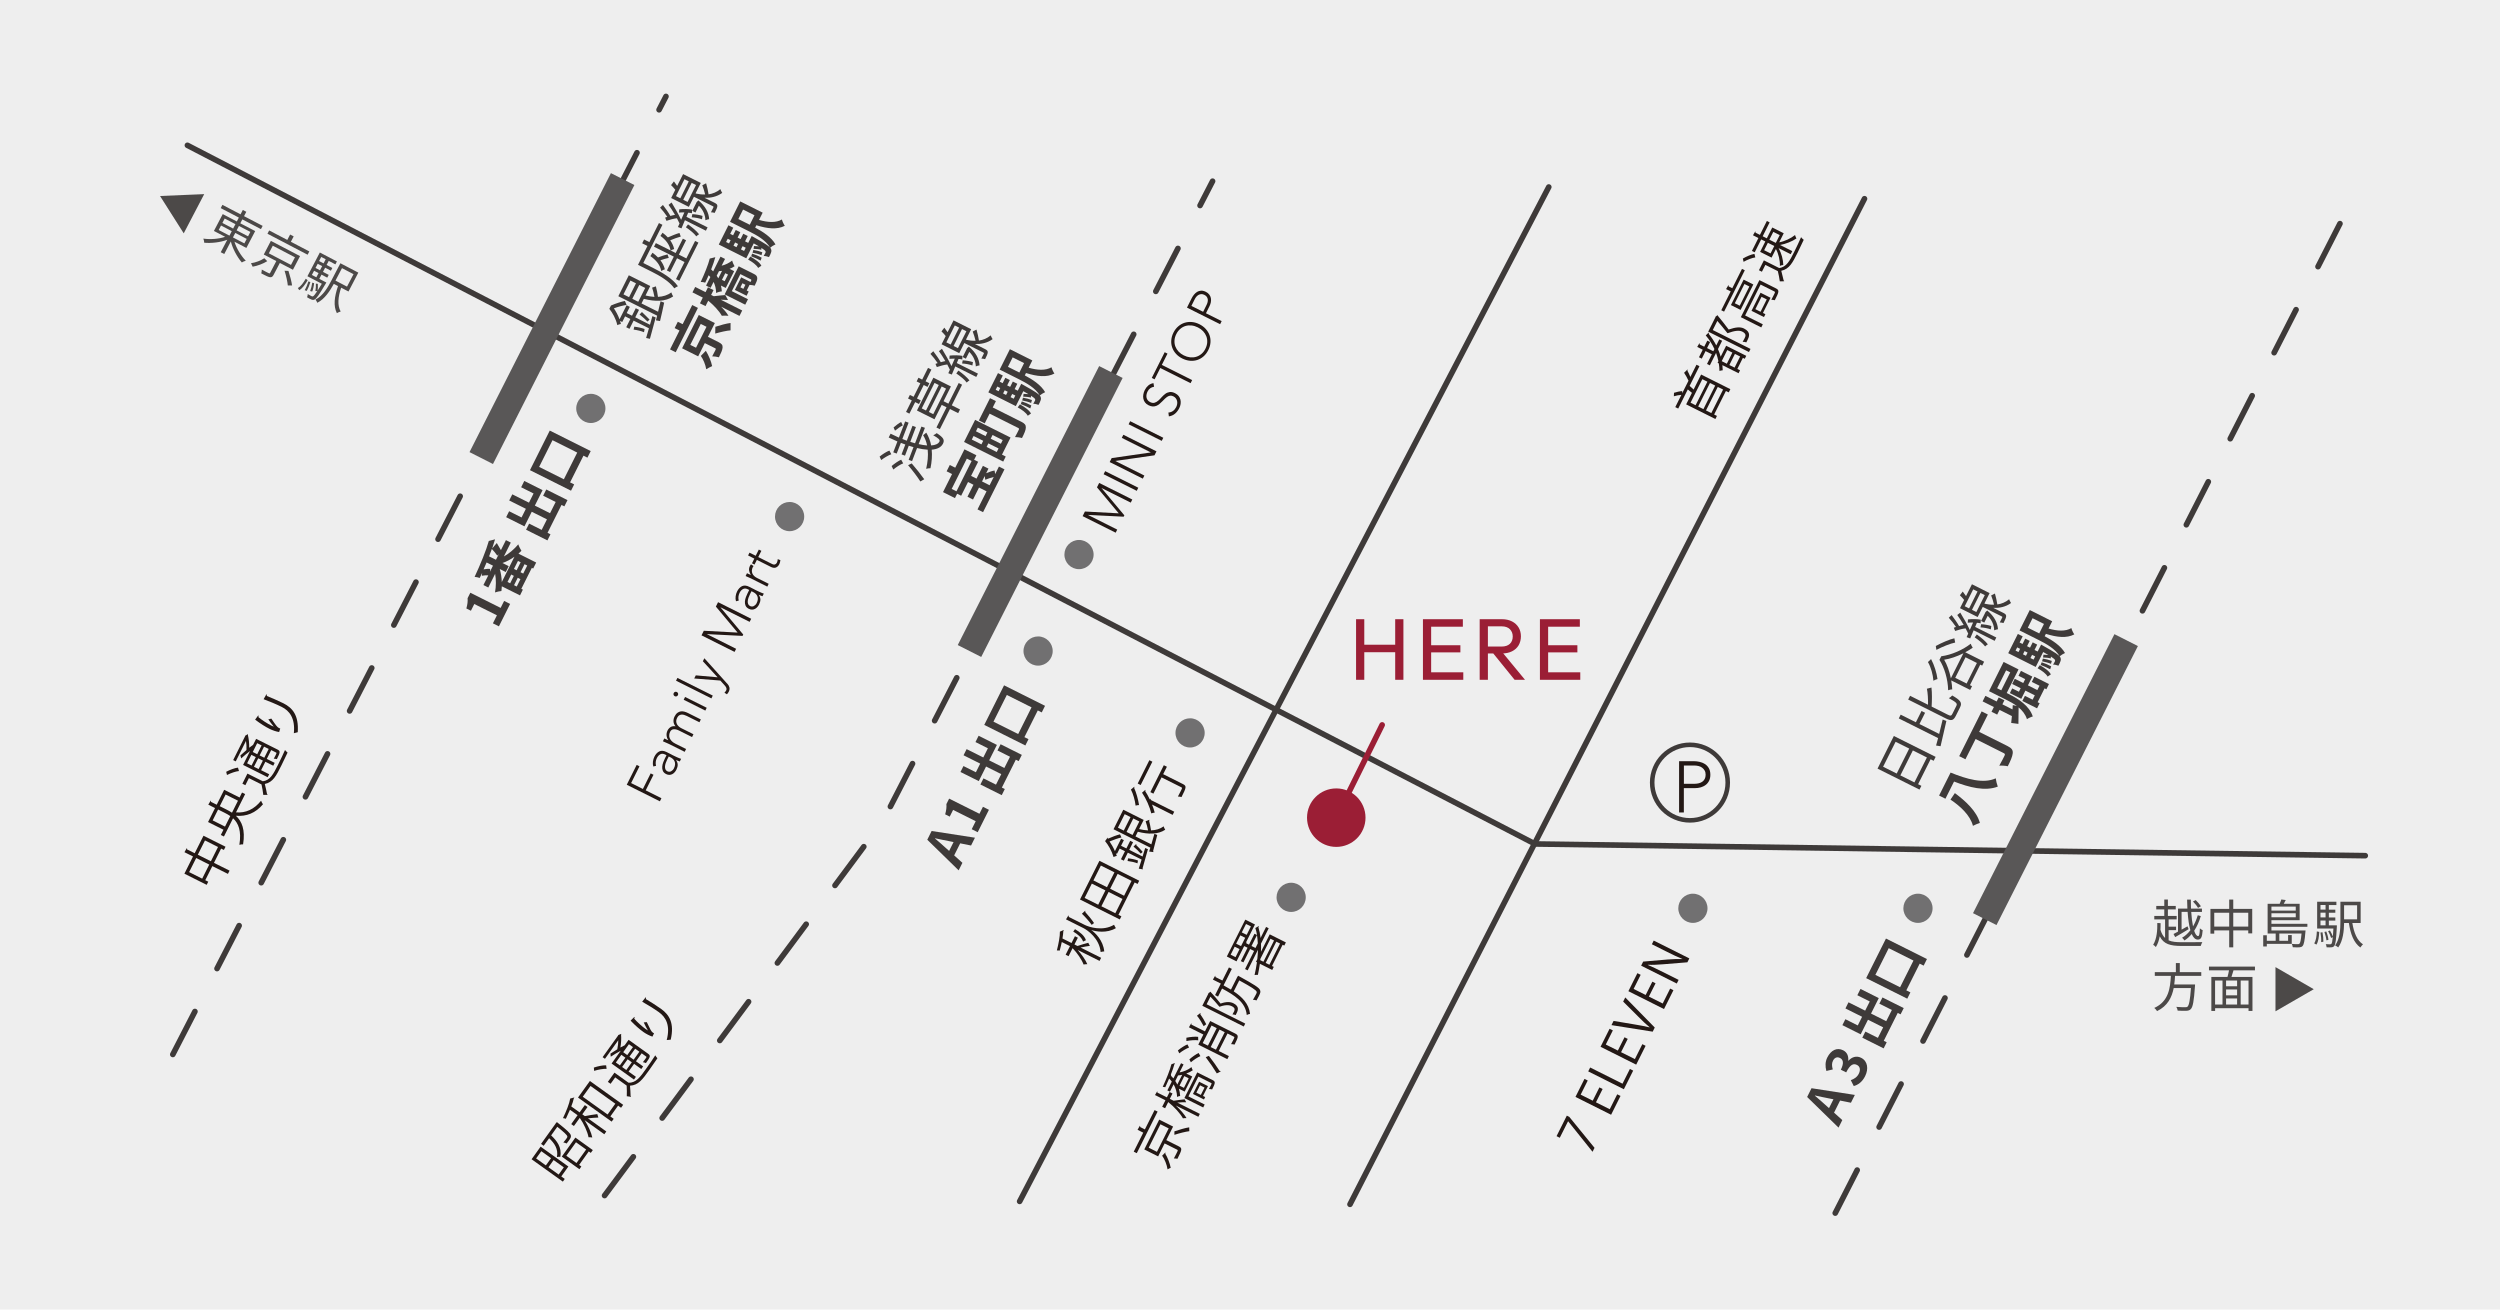 <?xml version="1.0" encoding="UTF-8"?>
<svg id="_レイヤー_2" data-name="レイヤー 2" xmlns="http://www.w3.org/2000/svg" viewBox="0 0 630 330">
  <defs>
    <style>
      .cls-1 {
        stroke: #9b1e35;
      }

      .cls-1, .cls-2, .cls-3, .cls-4 {
        fill: none;
      }

      .cls-1, .cls-2, .cls-4 {
        stroke-linecap: round;
        stroke-linejoin: round;
        stroke-width: 1.42px;
      }

      .cls-2, .cls-3, .cls-4 {
        stroke: #3e3a39;
      }

      .cls-5 {
        fill: #eee;
      }

      .cls-6 {
        fill: #9b1e35;
      }

      .cls-7 {
        fill: #231815;
      }

      .cls-8 {
        fill: #3e3a39;
      }

      .cls-9 {
        fill: #717071;
      }

      .cls-10 {
        fill: #595757;
      }

      .cls-11 {
        fill: #4c4948;
      }

      .cls-3 {
        stroke-miterlimit: 10;
        stroke-width: 1.15px;
      }

      .cls-4 {
        stroke-dasharray: 0 0 12.17 12.17;
      }
    </style>
  </defs>
  <g id="_レイヤー_1-2" data-name="レイヤー 1">
    <g>
      <rect class="cls-5" width="630" height="330"/>
      <g>
        <g>
          <line class="cls-4" x1="462.48" y1="305.7" x2="592.87" y2="50.08"/>
          <polyline class="cls-4" points="152.35 301.28 222.56 206.79 305.57 45.66"/>
          <line class="cls-4" x1="43.55" y1="265.72" x2="167.82" y2="24.3"/>
          <line class="cls-2" x1="340.2" y1="303.49" x2="469.85" y2="50.08"/>
          <line class="cls-2" x1="256.95" y1="302.75" x2="390.29" y2="47.13"/>
          <polyline class="cls-2" points="47.23 36.62 386.83 212.68 596.04 215.63"/>
          <circle class="cls-6" cx="336.74" cy="206.05" r="7.37"/>
          <rect class="cls-10" x="514.64" y="157.06" width="6.63" height="78.82" transform="translate(144.81 -212.96) rotate(26.88)"/>
          <rect class="cls-10" x="258.8" y="89.49" width="6.63" height="78.82" transform="translate(86.61 -104.58) rotate(26.88)"/>
          <rect class="cls-10" x="135.77" y="40.87" width="6.63" height="78.82" transform="translate(51.33 -54.21) rotate(26.88)"/>
          <g>
            <circle class="cls-3" cx="425.87" cy="197.21" r="9.52"/>
            <path class="cls-7" d="m423.14,191.82h3.72c.45,0,.92.05,1.41.16s.94.28,1.35.54c.41.26.74.61,1,1.05s.39,1,.39,1.67c0,.58-.11,1.09-.32,1.51s-.5.78-.86,1.05c-.36.27-.77.48-1.24.61-.47.13-.96.2-1.47.2h-2.79v6.13h-1.2v-12.92Zm1.2,5.69h2.74c.34,0,.67-.04,1-.12.33-.08.62-.21.88-.38s.46-.41.62-.7.24-.65.24-1.08-.08-.77-.25-1.06-.38-.53-.64-.72c-.26-.19-.56-.33-.9-.41-.34-.08-.68-.13-1.02-.13h-2.67v4.6Z"/>
          </g>
          <circle class="cls-9" cx="325.37" cy="226.13" r="3.68"/>
          <circle class="cls-9" cx="426.61" cy="228.89" r="3.68"/>
          <circle class="cls-9" cx="299.9" cy="184.69" r="3.68"/>
          <circle class="cls-9" cx="261.6" cy="164.06" r="3.68"/>
          <circle class="cls-9" cx="148.89" cy="102.92" r="3.68"/>
          <circle class="cls-9" cx="198.98" cy="130.18" r="3.68"/>
          <circle class="cls-9" cx="271.91" cy="139.75" r="3.68"/>
          <line class="cls-1" x1="338.21" y1="203.1" x2="348.3" y2="182.68"/>
        </g>
        <g>
          <path class="cls-8" d="m124.21,157.08l1.01-2.02-5.7-2.85-.85,1.7-1.15-.58c.29-1.03.38-1.8.31-2.58l.69-1.38,7.64,3.82.88-1.76,1.51.76-2.83,5.65-1.51-.76Z"/>
          <path class="cls-8" d="m126.92,140.26c1.3-.7,2.65-1.85,3.69-3.09.14.48.52,1.21.79,1.63-.23.25-.5.48-.75.72l4.47,2.24-.76,1.51-.34-.17-2.65,5.29.39.2-.72,1.45-4.58-2.29c-.01.41-.05.8-.1,1.19-.43.04-1.19.18-1.62.35.28-1.51.3-3.26.03-4.68l-1.72,3.44-1.23-.62,1.23-2.45c-.5-.03-1.14.02-1.64.11l.09-.72c-.21.44-.41.86-.61,1.27-.34-.14-.93-.24-1.29-.27,1.44-3.07,2.95-6.76,3.58-9.05l1.57-.41c-.2.71-.44,1.49-.72,2.3l1.16-1.37c.37.62.76,1.27,1.04,1.79l1.26-2.52,1.23.62-1.77,3.54Zm-4.3,1.48c-.25.59-.5,1.16-.76,1.74.58-.11,1.24-.17,1.67-.11l-.06.7.76-1.52-1.61-.81Zm2.7-1.71c-.36-.53-.91-1.23-1.38-1.69-.21.61-.44,1.22-.69,1.86l1.73.86.71-1.41-.36.37Zm4.33.26c-.96.68-2,1.24-3.03,1.59l1.57.79-.74,1.48-1.51-.76c.3,1.02.47,2.16.51,3.29l3.2-6.4Zm-.83,4.49l-.93,1.87.67.34.93-1.87-.67-.34Zm1.71-3.43l-1.01,2.02.67.34,1.01-2.02-.67-.34Zm-.31,6.46l.93-1.87-.68-.34-.93,1.87.69.34Zm2.65-5.29l-.69-.34-1.01,2.02.68.34,1.01-2.02Z"/>
          <path class="cls-8" d="m137.64,123.34l5.37,2.69-.79,1.57-.72-.36-3.52,7.03.74.37-.77,1.54-5.38-2.69.77-1.54,3.16,1.58,1.33-2.65-3.83-1.92-1.84,3.68-4.61-2.31.75-1.5,3.13,1.57,1.09-2.18-4.2-2.1.78-1.55,4.2,2.1,1.16-2.31-3.13-1.57.79-1.59,4.61,2.31-1.95,3.9,3.83,1.92,1.42-2.83-3.16-1.58.79-1.57Z"/>
          <path class="cls-8" d="m138.53,108.5l10.33,5.17-.83,1.66-1-.5-3.37,6.73,1.03.51-.79,1.59-10.35-5.18,4.99-9.97Zm6.93,5.55l-6.23-3.12-3.37,6.73,6.23,3.12,3.37-6.73Z"/>
        </g>
        <g>
          <path class="cls-8" d="m165.24,80c-.49,1.9-1.05,3.92-1.46,5.38l-.96-.21c.2-.66.44-1.51.71-2.44l-3.86-1.93-1.04,2.07-.82-.41,1.04-2.07-1.33-.67-.72,1.43-.55-.27c.08.25.16.51.22.76-.26.04-.69.18-.91.29-.37-1.67-1.24-3.14-2.01-4.1l.42-.84c1.1-.48,2.6-.98,3.51-1.15l.41,1c-.81.12-2.15.46-3.19.86.49.74,1.02,1.67,1.42,2.77l1.78-3.55.81.41-.78,1.56,1.33.67.95-1.89.82.41-.95,1.89,3.71,1.86.61-2.17.83.34Zm.04-7.85c.24.83.42,1.85.53,2.66,1.27-.06,2.42-.4,3.36-1.13.08.29.3.75.47,1.02-1.94,1.33-4.53,1.35-7.4.61l-.58,1.16,4.18,2.09c.2-.84.41-1.73.62-2.63l.91.34c-.34,1.62-.72,3.34-1.04,4.64l-1.03-.18c.09-.35.2-.74.3-1.18l-9.78-4.9,2.64-5.28,5.4,2.71-1.19,2.39c.77.18,1.52.3,2.25.35-.15-.79-.37-1.71-.59-2.33l.96-.33Zm-8.17,2.03l1.41.71,1.75-3.49-1.41-.7-1.75,3.49Zm3.73,1.87l1.75-3.49-1.5-.75-1.75,3.49,1.5.75Zm-1.01,6.27c.88.09,1.95.34,2.61.59l-.15.81c-.67-.29-1.74-.55-2.62-.66l.17-.74Zm3.34-1.29c-.51-.51-1.38-1.31-2-1.78l.6-.62c.65.63,1.43,1.38,1.92,1.91l-.51.49Z"/>
          <path class="cls-8" d="m162.11,66.28l2.62,1.32c1.93.96,4.72,2.53,6.11,4.53-.24.09-.71.36-.91.53-1.33-1.87-3.83-3.25-5.66-4.17l-3.49-1.75,2.38-4.76-1.33-.67.48-.96,1.33.67,2.41-4.81.88.44-4.82,9.63Zm2.31-2.59c.53.37,1,.77,1.4,1.19.81-.32,1.78-.65,2.39-.77l.32.88c-.53.1-1.34.33-2.11.6.55.71.92,1.46,1.12,2.27-.21.07-.69.29-.91.43-.26-1.48-1.24-2.72-2.74-3.75l.53-.84Zm8.54,1.42l2.2-4.39.84.42-4.81,9.61-.84-.42,2.15-4.3-1.89-.95-1.74,3.48-.81-.41,1.74-3.48-4.99-2.5.46-.91,3.71,1.85c-.25-1.43-1.14-2.63-2.55-3.66l.53-.8c.51.37.95.76,1.34,1.18.98-.43,2.18-.93,2.93-1.12l.32.91c-.67.16-1.71.54-2.66.94.49.69.83,1.42,1,2.2-.22.05-.65.23-.88.37l1.26.63,1.81-3.62.81.41-1.81,3.62,1.89.95Z"/>
          <path class="cls-8" d="m172.97,54.63l5.34,2.67-.42.84-5.29-2.65-.87,2.06-.89-.34.4-.9c-.19-.41-.41-.86-.66-1.31-.76.08-1.8.35-2.63.65l-.34-.81c.18-.07.35-.14.55-.2-.51-.78-1.26-1.71-1.82-2.32l.72-.67c.66.87,1.41,1.93,1.88,2.77.41-.13.81-.22,1.16-.28-.53-.91-1.11-1.81-1.62-2.51l.76-.6c.79,1.3,1.75,2.97,2.4,4.37l.82-1.87c-.46,0-.92,0-1.35.04l.07-.82c1.08-.13,2.42-.09,3.22.07l-.03.92c-.27-.07-.59-.12-.95-.14l-.44,1.04Zm4.98-8.41c.25.87.49,1.91.61,2.75,1.03-.15,2.06-.54,2.97-1.31.09.25.3.7.47.95-1.38,1.01-3,1.29-4.46,1.23l2.59,1.29c.47.24.67.44.64.84-.03.38-.27.88-.67,1.68-.24-.09-.65-.15-.94-.15.29-.55.55-1.07.61-1.22.08-.17.06-.22-.08-.29l-4.82-2.41-1.28,2.55-4.46-2.23,1.04-2.08c-.33-.42-.74-.86-1.06-1.17l.72-.94c.29.37.58.78.82,1.14l1.49-2.98,4.46,2.23-1.31,2.61.16.08c.7.16,1.48.25,2.25.22-.18-.79-.48-1.71-.72-2.33l.94-.48Zm-6.51,3.75l2.13-4.26-1.09-.55-2.13,4.26,1.09.55Zm1.83.92l2.13-4.26-1.1-.55-2.13,4.26,1.1.55Zm.1,5.65c1.1.77,2.18,1.68,2.79,2.49-.18.08-.54.38-.69.53-.58-.78-1.6-1.59-2.63-2.29l.54-.73Zm1.09-2.58c.87.04,1.93.23,2.58.45l-.14.85c-.64-.24-1.71-.46-2.59-.5l.15-.8Zm1.55-3.45c1.78,1.45,2.6,3.11,2.7,4.72-.27.02-.73.16-.95.27-.02-1.28-.56-2.58-1.64-3.66l-.86,1.71-.81-.41,1.04-2.07.06-.15.46-.42Z"/>
          <path class="cls-8" d="m175.88,77.59l-5.6,11.18-1.43-.72,2.38-4.76-1.22-.61.8-1.6,1.22.61,2.41-4.82,1.43.72Zm2.52,7.29l2.68,1.34c.76.38,1.07.71,1.01,1.38-.06.67-.43,1.42-.93,2.44-.48-.15-1.17-.24-1.69-.24.35-.63.76-1.43.85-1.64.1-.23.09-.3-.08-.39l-2.63-1.31-1.67,3.34-4.05-2.03,4.2-8.39,4.05,2.03-1.74,3.48Zm-3,2.75l2.64-5.28-1.45-.72-2.64,5.28,1.45.72Zm2.47.76c.7,1.14,1.34,2.64,1.59,3.87-.44.19-1.12.55-1.49.79-.18-1.15-.76-2.54-1.36-3.36l1.27-1.3Zm2.4-6.04c1.18-.39,2.84-.85,3.83-.96v1.86c-.95.06-2.61.44-3.86.81l.03-1.71Z"/>
          <path class="cls-8" d="m179.87,74.65c.69-.1,2.48-.27,2.91-.3l.68,1.26c-.44-.04-1.15-.07-1.83-.08l5.41,2.71-.69,1.37-4.63-2.32c.78.79,1.45,1.58,1.85,2.29-.48-.06-1.21-.05-1.68-.01-.65-1.2-2.08-2.72-3.42-3.79l-.68,1.36-1.4-.7.72-1.45-2.61-1.31.69-1.37,2.61,1.31.61-1.22,1.4.7-.61,1.22.66.33Zm2-7.7c.93-.21,1.89-.69,2.62-1.29.11.42.39,1.07.62,1.43-.37.26-.79.48-1.25.66l1.15.58-2.12,4.23-1.21-.6c.1.46.19.95.22,1.47-.42.02-1.09.22-1.43.41-.03-1.09-.26-2.02-.65-2.8l-.75,1.5-1.14-.57,1.08-2.16c-.13-.16-.27-.31-.43-.45-.27.64-.58,1.28-.87,1.87-.28-.11-.79-.19-1.13-.18.93-1.99,1.91-4.39,2.28-5.89l1.4-.35c-.24.91-.61,1.98-1.05,3.08.18.15.35.32.51.5l1.85-3.71,1.14.57-.86,1.71Zm-1.26,2.53c.15.22.27.44.4.66l.94-1.88c-.25.03-.51.06-.77.08l-.57,1.14Zm2.16-.63l-.84,1.67.69.34.84-1.67-.69-.34Zm7.17.16c.61.3.89.59.89,1.13,0,.52-.27,1.07-.65,1.85-.36-.11-.9-.18-1.3-.2l-.71,1.42.5.25-.53,1.07-2.95-1.47,1.59-3.17,2.35,1.17.18-.36c.06-.16.05-.23-.09-.3l-2.65-1.33-2.15,4.3,4.07,2.04-.69,1.37-5.19-2.6,3.54-7.07,3.79,1.9Zm-2.85,2.37l-.51,1.03.75.38.51-1.03-.75-.38Z"/>
          <path class="cls-8" d="m189.41,59.47s.34.18.5.28c2.98,1.65,4.11,2.41,4.34,2.9.18.38.17.64.06.98-.08.29-.29.71-.53,1.16-.38-.16-.93-.29-1.34-.28.22-.34.36-.63.44-.78s.1-.27.02-.42c-.08-.17-.37-.41-1.02-.83l-.04.47c-.5-.15-1.29-.23-1.94-.24l.1-.71c.39,0,.84.03,1.25.08-.37-.21-.8-.46-1.31-.75l-1.88,3.76-6.93-3.47,2.43-4.85,1.22.61-.78,1.55.74.37.67-1.35,1.14.57-.67,1.35.75.38.67-1.35,1.13.57-.67,1.35.79.39.88-1.75Zm-6.44,1.51l.74.37.41-.81-.74-.37-.41.81Zm8.3-5.56c2.19.63,4.26.78,5.77-.11.11.47.45,1.19.73,1.59-1.96,1.02-4.37.73-7.17-.14l-.3.6c1.9,1,4.12,2.43,5.12,4.23-.35.13-1.05.57-1.35.83-1.07-1.89-3.39-3.16-5.23-4.08l-4.87-2.44,2.57-5.14,5.65,2.83-.92,1.84Zm-6.02,5.68l-.41.81.75.38.41-.81-.75-.38Zm.81-5.9l2.88,1.44,1.19-2.39-2.88-1.44-1.19,2.39Zm1.45,8.04l.41-.81-.79-.39-.41.81.79.39Zm3.55,4.29c-.44-.79-1.45-1.51-2.54-2.12l.57-.76c1.15.67,2.31,1.41,2.78,2.31l-.81.56Zm-1.52-3.62c.79.25,1.8.68,2.4,1.03l-.26.74c-.62-.36-1.6-.8-2.39-1.09l.25-.69Zm.3-.93c.76.11,1.68.36,2.26.59l-.21.74c-.56-.25-1.5-.49-2.25-.63l.2-.69Z"/>
        </g>
        <g>
          <path class="cls-8" d="m221.65,115.07c.73-.6,1.79-1.29,2.48-1.52l.48.92c-.69.23-1.76.86-2.54,1.46l-.41-.86Zm11.77-6.04c.59.97,1.01,2.04,1.23,3.22,1.05-.06,1.8-.39,2.09-.98.2-.41-.18-.79-1.57-1.59.3-.09.66-.34.88-.53,1.7,1.1,2.05,1.71,1.58,2.65-.48.95-1.49,1.41-2.84,1.52.14,1.47.03,3.05-.31,4.67-.32,0-.78.06-1.09.15.39-1.68.55-3.31.39-4.82-.81-.04-1.72-.18-2.68-.41l-1.26,3.29-.86-.32,1.22-3.2c-.39-.11-.77-.23-1.19-.36l-.95,2.51-.87-.32.95-2.49c-.37-.12-.75-.28-1.12-.42l-1.05,2.7-.87-.31,1.05-2.74c-.72-.31-1.45-.65-2.2-1l.48-.96c.71.36,1.4.69,2.09.99l1.58-4.08.87.32-1.58,4.11c.37.15.76.3,1.12.43l1.44-3.76.86.32-1.42,3.73c.41.13.81.25,1.2.36l1.61-4.21.88.31-1.58,4.11c.77.18,1.49.29,2.13.34-.19-.95-.52-1.81-1-2.58l.78-.64Zm-5.81,7.74c-.67.23-1.73.91-2.49,1.55l-.43-.88c.72-.61,1.75-1.33,2.41-1.6l.51.94Zm-.1-9.57c-.53.24-1.38.83-1.97,1.33l-.36-.81c.57-.51,1.38-1.12,1.91-1.38l.41.86Zm4.42,14.13c-.69-1.09-1.95-2.77-3.09-4.1l.91-.45c1.08,1.23,2.28,2.76,3.16,3.99l-.98.56Z"/>
          <path class="cls-8" d="m230.62,101.33l-1.45,2.91-.85-.43,1.45-2.91-.94-.47.46-.91.94.47,1.7-3.4-.94-.47.46-.93.94.47,1.47-2.95.85.43-1.47,2.95.96.48-.46.93-.96-.48-1.7,3.4.96.48-.46.91-.96-.48Zm11.83-4.39l-2.6,5.2,2.07,1.04-.46.93-2.07-1.04-2.55,5.09-.86-.43,2.55-5.09-1.22-.61-1.82,3.63-4.42-2.21,4.14-8.27,4.42,2.21-1.86,3.72,1.22.61,2.6-5.2.86.43Zm-9.1,6.51l3.22-6.43-1.07-.53-3.22,6.43,1.07.53Zm1.83.92l3.22-6.43-1.1-.55-3.22,6.43,1.1.55Z"/>
          <path class="cls-8" d="m241.1,91.48l5.34,2.67-.42.84-5.29-2.65-.87,2.05-.89-.34.4-.89c-.19-.41-.41-.86-.66-1.31-.75.08-1.8.36-2.63.65l-.34-.8c.18-.07.36-.14.55-.2-.51-.78-1.26-1.71-1.82-2.32l.72-.67c.66.87,1.42,1.93,1.88,2.77.41-.13.81-.22,1.16-.28-.53-.91-1.11-1.81-1.62-2.51l.76-.6c.79,1.3,1.75,2.97,2.4,4.37l.83-1.87c-.46,0-.92,0-1.35.04l.06-.82c1.08-.13,2.42-.09,3.22.07l-.03.92c-.27-.07-.59-.12-.95-.14l-.44,1.03Zm4.98-8.41c.25.87.49,1.91.61,2.75,1.03-.15,2.06-.54,2.97-1.31.09.25.3.71.48.95-1.38,1.01-3,1.29-4.46,1.23l2.59,1.3c.47.24.67.44.64.84-.03.38-.27.88-.67,1.68-.24-.09-.65-.15-.94-.15.29-.55.55-1.07.61-1.22.08-.17.06-.22-.08-.29l-4.82-2.41-1.28,2.55-4.45-2.23,1.04-2.08c-.33-.42-.74-.86-1.07-1.17l.72-.94c.29.37.58.78.83,1.14l1.49-2.98,4.45,2.23-1.31,2.61.16.08c.7.16,1.48.25,2.25.22-.18-.79-.48-1.71-.72-2.33l.94-.48Zm-6.51,3.75l2.13-4.26-1.09-.55-2.13,4.26,1.09.55Zm1.83.91l2.13-4.26-1.1-.55-2.13,4.26,1.1.55Zm.11,5.65c1.1.78,2.18,1.68,2.79,2.49-.18.08-.54.38-.69.53-.58-.78-1.6-1.59-2.63-2.29l.54-.73Zm1.09-2.58c.87.04,1.93.24,2.58.45l-.14.85c-.64-.24-1.71-.46-2.59-.5l.15-.8Zm1.55-3.45c1.78,1.45,2.6,3.11,2.7,4.72-.27.03-.73.16-.95.27-.03-1.28-.56-2.58-1.64-3.66l-.86,1.71-.81-.41,1.04-2.07.06-.15.46-.42Z"/>
          <path class="cls-8" d="m251.73,117.57l1.4.7-5.4,10.8-1.4-.7,2.28-4.56-1.9-.95-1.51,3.02-1.4-.7,1.51-3.02-1.37-.69-1.73,3.46-1.01-.51-.55,1.1-3.01-1.51,2.28-4.55-1.37-.69.8-1.6,1.37.69,2.32-4.63,3.01,1.5-.57,1.13,1.01.51-1.78,3.55,1.37.69,1.61-3.22,1.4.7-.58,1.16c.72-.3,1.57-.6,2.12-.68l.15.9.95-1.9Zm-11.91,5.64l1.21.6,3.82-7.64-1.21-.6-3.82,7.64Zm9.56-.93l1.04-2.08c-.65.15-1.49.43-2.13.7l-.14-.93-.68,1.36,1.9.95Z"/>
          <path class="cls-8" d="m254.66,110.26l-2.16,4.31.95.48-.64,1.27-9.87-4.94,2.79-5.58,8.92,4.46Zm-9.76.51l2.42,1.21.45-.9-2.43-1.21-.45.9Zm1.5-3.01l-.46.93,2.42,1.21.46-.93-2.42-1.21Zm4.57-6.68l-.8,1.6,7.23,3.62c.82.41,1.14.79,1.11,1.46-.02.67-.39,1.47-.97,2.63-.46-.15-1.26-.25-1.76-.25.4-.71.83-1.59.94-1.81.12-.24.09-.37-.13-.48l-7.21-3.61-1.23,2.45-1.48-.74,2.81-5.61,1.48.74Zm.21,12.83l.45-.9-2.56-1.28-.45.9,2.56,1.28Zm1.5-3.01l-2.56-1.28-.46.93,2.56,1.28.46-.93Z"/>
          <path class="cls-8" d="m257.34,96.71s.34.18.5.28c2.98,1.65,4.11,2.41,4.34,2.9.18.37.17.64.06.98-.08.29-.29.71-.53,1.16-.38-.16-.93-.29-1.34-.27.22-.34.36-.63.44-.78.08-.15.1-.27.02-.42-.08-.17-.37-.41-1.01-.83l-.04.47c-.5-.15-1.29-.24-1.94-.24l.1-.71c.39,0,.84.03,1.24.08-.37-.22-.8-.46-1.31-.75l-1.88,3.76-6.93-3.47,2.43-4.85,1.22.61-.78,1.55.74.37.67-1.35,1.14.57-.67,1.35.75.37.67-1.34,1.13.56-.67,1.35.79.39.88-1.75Zm-6.43,1.51l.74.37.41-.81-.74-.37-.41.81Zm8.3-5.56c2.19.64,4.26.78,5.77-.11.11.47.45,1.19.73,1.59-1.95,1.02-4.37.73-7.16-.14l-.3.6c1.9,1,4.12,2.43,5.12,4.23-.35.13-1.05.57-1.35.83-1.07-1.88-3.39-3.15-5.23-4.08l-4.87-2.44,2.57-5.14,5.65,2.83-.92,1.84Zm-6.02,5.68l-.41.81.75.38.41-.81-.75-.37Zm.81-5.9l2.88,1.44,1.19-2.38-2.88-1.44-1.19,2.39Zm1.45,8.04l.41-.81-.79-.39-.41.81.79.39Zm3.55,4.29c-.44-.79-1.45-1.5-2.54-2.11l.57-.76c1.16.67,2.31,1.41,2.78,2.31l-.81.56Zm-1.52-3.62c.79.25,1.8.68,2.41,1.03l-.26.74c-.62-.36-1.6-.8-2.39-1.09l.25-.69Zm.31-.93c.75.11,1.67.36,2.26.59l-.21.74c-.56-.25-1.5-.5-2.25-.64l.2-.69Z"/>
        </g>
        <g>
          <path class="cls-8" d="m477.26,185.47l10.52,5.26-.5.99-.77-.39-3.15,6.29.83.41-.48.95-10.57-5.29,4.12-8.24Zm-2.72,7.75l3.43,1.71,3.15-6.29-3.43-1.71-3.15,6.29Zm11.04-2.34l-3.54-1.77-3.15,6.29,3.54,1.77,3.15-6.29Z"/>
          <path class="cls-8" d="m488.67,184.94c.29-1.16.59-2.42.88-3.62l.94.36c-.5,2.24-1.06,4.63-1.47,6.37l-1.13-.18c.16-.54.34-1.18.51-1.87l-9.91-4.96.48-.95,3.83,1.92,1.42-2.84.9.45-1.42,2.84,4.97,2.49Zm4.35-7.11c.29-.58-.12-.9-1.91-1.89.31-.15.65-.45.85-.68,2,1.16,2.59,1.77,1.98,2.98l-1.06,2.12c-.62,1.23-1.15,1.38-2.52.69l-9.5-4.76.48-.95,4.52,2.26c.03-1.45-.06-3-.28-4.04l1.15-.3c.16,1.4.14,3.18.04,4.8l4.09,2.05c.7.35.88.31,1.18-.3l.98-1.97Z"/>
          <path class="cls-8" d="m486.63,166.08c.81,1.52,1.41,3.47,1.62,5.04-.25.06-.79.27-1.03.42-.12-1.57-.61-3.37-1.38-4.7l.79-.76Zm6.08-4.16c-1.21.24-3.24,1.06-4.74,1.85l-.15-.98c1.45-.8,3.45-1.67,4.68-1.94l.2,1.07Zm-3.51,3.46c2.62-.34,5.51-1.65,7.42-3.16.11.34.32.72.51,1-.56.4-1.21.79-1.89,1.15l4.76,2.38-.49.98-.49-.25-2.59,5.18.52.26-.47.94-4.77-2.39c.13.75.23,1.51.25,2.25-.26.01-.73.1-1.03.22-.04-2.74-.97-5.8-2.19-7.65l.46-.91Zm5.57-.75c-1.61.8-3.36,1.41-4.84,1.62.72,1.2,1.33,2.9,1.69,4.68l3.16-6.31Zm3.41,2.44l-2.87-1.44-2.59,5.18,2.87,1.44,2.59-5.18Z"/>
          <path class="cls-8" d="m497.73,157.98l5.34,2.67-.42.84-5.29-2.65-.87,2.05-.9-.34.4-.89c-.19-.41-.41-.86-.66-1.31-.76.08-1.8.36-2.63.65l-.34-.81c.18-.07.35-.14.55-.2-.52-.78-1.26-1.71-1.82-2.32l.72-.67c.66.87,1.41,1.93,1.88,2.77.41-.13.81-.22,1.16-.28-.53-.91-1.11-1.81-1.62-2.51l.76-.6c.79,1.3,1.75,2.97,2.4,4.37l.83-1.87c-.46,0-.92,0-1.35.04l.06-.83c1.08-.13,2.42-.09,3.22.07l-.03.92c-.27-.07-.59-.12-.94-.14l-.44,1.03Zm4.99-8.41c.25.87.49,1.91.61,2.75,1.03-.15,2.06-.54,2.97-1.31.1.25.3.71.48.95-1.38,1.01-3,1.29-4.46,1.23l2.59,1.29c.47.24.67.45.64.85-.03.38-.27.88-.67,1.68-.24-.09-.65-.15-.94-.15.29-.55.55-1.07.61-1.22.08-.17.06-.22-.08-.29l-4.82-2.41-1.28,2.55-4.45-2.23,1.04-2.08c-.33-.42-.74-.86-1.07-1.17l.72-.94c.29.37.58.78.83,1.14l1.49-2.98,4.45,2.23-1.31,2.62.17.08c.7.16,1.48.25,2.25.22-.18-.79-.47-1.71-.72-2.33l.94-.48Zm-6.51,3.75l2.13-4.26-1.09-.55-2.13,4.26,1.09.55Zm1.83.91l2.13-4.26-1.1-.55-2.13,4.26,1.1.55Zm.11,5.65c1.1.78,2.18,1.68,2.79,2.49-.18.08-.54.38-.69.53-.58-.78-1.6-1.59-2.63-2.29l.54-.73Zm1.09-2.58c.87.04,1.93.24,2.58.45l-.14.85c-.64-.24-1.71-.46-2.59-.5l.15-.8Zm1.55-3.45c1.78,1.45,2.6,3.11,2.7,4.72-.27.03-.73.16-.95.27-.03-1.28-.56-2.58-1.64-3.66l-.86,1.71-.81-.41,1.04-2.07.06-.15.46-.42Z"/>
          <path class="cls-8" d="m491.55,194.69c4.09,1.66,8.29,2.87,11.38,1.45.06.55.29,1.52.51,2.09-3.2,1.22-7.18.21-11.02-1.28l-2.17,4.33-1.6-.8,2.9-5.79Zm1.08,5.17c2.66,1.98,5.5,4.55,6.3,7.52-.48.14-1.31.49-1.75.73-.68-2.7-3.29-5.03-5.66-6.61l1.11-1.64Z"/>
          <path class="cls-8" d="m500.94,180.06l-2.19,4.37,7.17,3.59c1.04.52,1.37,1,1.29,1.82-.09.84-.56,1.89-1.25,3.26-.56-.15-1.54-.2-2.14-.15.56-1,1.17-2.18,1.32-2.51.15-.32.13-.49-.15-.63l-7.14-3.58-2.56,5.11-1.57-.79,5.65-11.28,1.57.79Z"/>
          <path class="cls-8" d="m506.44,175.02c2.12,1.06,4.97,2.82,5.82,5.53-.38.09-1.14.44-1.47.68-.39-1.25-1.19-2.2-2.1-2.97,0,1.43-.03,2.92-.05,4.16l-1.82-.24c.06-.48.12-1.07.18-1.73l-3.11-1.56-.6,1.19-1.43-.72.6-1.19-2.84-1.42.7-1.4,2.84,1.42.51-1.02,1.44.72-.51,1.02,2.55,1.28c.02-.37.04-.72.07-1.09l1.03.23c-.83-.6-1.71-1.08-2.52-1.49l-4.5-2.25,3.68-7.36,3.76,1.88-2.98,5.95.76.38Zm-3.16-1.58l1.04.52,2.26-4.52-1.04-.52-2.26,4.52Zm9.41-2.89l3.65,1.83-.65,1.31-.46-.23-1.75,3.5.51.25-.65,1.29-3.71-1.86.65-1.29,1.94.97.55-1.1-2.37-1.19-1.04,2.07-2.87-1.44.59-1.18,1.69.84.44-.89-2.14-1.07.65-1.31,2.14,1.07.49-.98-1.69-.85.62-1.23,2.87,1.44-1.11,2.21,2.37,1.19.55-1.09-1.94-.97.65-1.31Z"/>
          <path class="cls-8" d="m514.36,162.44s.34.18.49.28c2.98,1.65,4.11,2.41,4.34,2.9.18.37.17.64.06.98-.08.29-.29.71-.53,1.16-.38-.16-.93-.29-1.34-.27.22-.34.36-.63.44-.78s.1-.27.02-.42c-.08-.17-.37-.41-1.01-.83l-.04.47c-.49-.15-1.29-.24-1.94-.24l.1-.71c.39,0,.84.03,1.24.08-.37-.22-.8-.46-1.31-.75l-1.88,3.76-6.93-3.47,2.43-4.85,1.22.61-.78,1.55.74.37.67-1.35,1.14.57-.67,1.34.75.37.67-1.34,1.13.57-.67,1.35.79.39.88-1.75Zm-6.44,1.51l.74.37.41-.81-.74-.37-.41.81Zm8.3-5.56c2.19.64,4.26.78,5.77-.11.11.47.45,1.19.73,1.59-1.95,1.02-4.37.73-7.16-.14l-.3.6c1.9,1,4.12,2.43,5.12,4.23-.35.13-1.05.57-1.35.83-1.07-1.88-3.39-3.15-5.23-4.08l-4.87-2.44,2.57-5.14,5.65,2.83-.92,1.84Zm-6.02,5.68l-.41.81.75.38.41-.81-.75-.38Zm.81-5.89l2.88,1.44,1.19-2.39-2.88-1.44-1.19,2.39Zm1.45,8.04l.41-.81-.79-.39-.41.81.79.39Zm3.55,4.29c-.44-.79-1.45-1.5-2.54-2.12l.57-.76c1.16.67,2.31,1.41,2.78,2.31l-.81.56Zm-1.52-3.62c.79.25,1.8.68,2.41,1.03l-.26.74c-.62-.36-1.6-.8-2.39-1.09l.25-.69Zm.31-.93c.75.11,1.67.36,2.26.59l-.21.74c-.56-.25-1.5-.5-2.25-.64l.2-.69Z"/>
        </g>
        <g>
          <path class="cls-8" d="m233.67,211.62l1.1-2.21,10.92,1.69-.98,1.97-2.74-.55-1.52,3.04,2.08,1.87-.95,1.9-7.9-7.71Zm5.51,2.81l1.12-2.23-1.17-.24c-1.12-.2-2.33-.48-3.48-.72l-.03.06c.91.76,1.83,1.57,2.67,2.34l.89.79Z"/>
          <path class="cls-8" d="m244.87,208.96l1.01-2.02-5.7-2.85-.85,1.7-1.15-.58c.29-1.03.38-1.8.31-2.58l.69-1.38,7.64,3.82.88-1.76,1.51.76-2.83,5.65-1.51-.76Z"/>
          <path class="cls-8" d="m252.13,187.54l5.37,2.69-.79,1.57-.72-.36-3.52,7.03.74.37-.77,1.54-5.38-2.69.77-1.54,3.16,1.58,1.33-2.65-3.83-1.92-1.84,3.68-4.61-2.3.75-1.5,3.13,1.57,1.09-2.18-4.2-2.1.78-1.55,4.2,2.1,1.16-2.31-3.13-1.57.79-1.59,4.61,2.31-1.95,3.89,3.83,1.92,1.42-2.83-3.16-1.58.79-1.57Z"/>
          <path class="cls-8" d="m253.02,172.7l10.33,5.17-.83,1.66-1-.5-3.37,6.73,1.03.51-.79,1.59-10.36-5.18,4.99-9.97Zm6.93,5.55l-6.23-3.12-3.37,6.73,6.23,3.12,3.37-6.73Z"/>
        </g>
        <circle class="cls-9" cx="483.33" cy="228.89" r="3.68"/>
        <g>
          <path class="cls-8" d="m455.4,276.44l1.1-2.21,10.92,1.69-.98,1.97-2.74-.55-1.52,3.05,2.08,1.87-.95,1.9-7.9-7.71Zm5.51,2.81l1.12-2.23-1.17-.23c-1.12-.2-2.33-.48-3.48-.73l-.03.06c.91.76,1.83,1.57,2.67,2.34l.89.79Z"/>
          <path class="cls-8" d="m467.14,273.67l-.74-1.47c.83-.29,1.59-.76,2.01-1.61.48-.95.34-1.83-.44-2.22-.89-.45-1.71-.17-2.73,1.87l-1.35-.67c.86-1.73.57-2.57-.22-2.96-.71-.36-1.36-.11-1.76.69-.34.67-.29,1.38-.05,2.2l-1.62.38c-.3-1.17-.31-2.3.24-3.4.91-1.81,2.41-2.6,3.99-1.81.99.5,1.38,1.42,1.29,2.6l.06.03c.81-.91,1.99-1.34,3.19-.73,1.68.84,1.9,2.84,1,4.63-.74,1.48-1.8,2.21-2.88,2.49Z"/>
          <path class="cls-8" d="m474.37,251.35l5.37,2.69-.79,1.57-.72-.36-3.52,7.03.74.37-.77,1.54-5.38-2.69.77-1.54,3.16,1.58,1.33-2.65-3.83-1.92-1.84,3.68-4.61-2.31.75-1.5,3.13,1.57,1.09-2.18-4.2-2.1.77-1.55,4.2,2.1,1.16-2.31-3.13-1.57.79-1.59,4.61,2.31-1.95,3.9,3.83,1.92,1.42-2.83-3.16-1.58.79-1.57Z"/>
          <path class="cls-8" d="m475.26,236.51l10.33,5.17-.83,1.66-1-.5-3.37,6.73,1.03.51-.79,1.59-10.36-5.18,4.99-9.97Zm6.93,5.55l-6.23-3.12-3.37,6.73,6.23,3.12,3.37-6.72Z"/>
        </g>
        <g>
          <path class="cls-7" d="m157.94,197.76l2.5-5,.71.35-2.11,4.22,2.97,1.49,1.96-3.93.71.35-1.96,3.93,3.96,1.98-.39.78-8.35-4.18Z"/>
          <path class="cls-7" d="m169.3,190.2c.27.13.51.25.72.35.21.1.41.2.6.28s.36.16.52.22c.16.07.33.13.5.18l-.33.66c-.29-.09-.6-.21-.92-.37v.02c.24.38.37.76.39,1.15.01.38-.1.81-.33,1.27-.12.24-.26.45-.44.65-.17.2-.37.36-.59.47-.22.12-.46.18-.72.19-.26.01-.54-.05-.83-.2-.42-.21-.69-.48-.83-.81-.14-.33-.19-.69-.16-1.06.03-.37.12-.74.26-1.11.14-.37.28-.68.41-.95l.41-.82-.33-.17c-.47-.24-.88-.26-1.23-.07-.35.19-.64.5-.86.94-.32.63-.39,1.28-.22,1.97l-.69.17c-.12-.39-.15-.8-.09-1.25.06-.45.18-.85.36-1.21.33-.66.75-1.11,1.26-1.35s1.11-.18,1.8.16l1.33.67Zm-1.16,1.19c-.15.3-.27.6-.38.9-.1.3-.16.58-.18.85s.02.51.11.73c.09.21.25.38.49.5.17.08.33.12.5.11.17,0,.32-.05.46-.13.14-.08.27-.18.39-.3.12-.12.21-.26.29-.41.19-.38.29-.71.3-1.01.01-.3-.03-.56-.14-.8-.1-.23-.25-.43-.45-.6-.2-.17-.41-.31-.64-.42l-.37-.18-.39.78Z"/>
          <path class="cls-7" d="m168.62,187.5c-.1-.05-.23-.11-.38-.17-.15-.07-.3-.13-.45-.2-.15-.07-.29-.13-.43-.19-.13-.06-.24-.1-.31-.14l.35-.71c.21.09.41.19.6.28.19.09.32.14.38.15l.02-.04c-.23-.29-.37-.66-.42-1.09-.05-.44.03-.88.25-1.32.18-.36.44-.64.77-.85.33-.21.74-.27,1.23-.2-.32-.38-.49-.79-.51-1.22s.07-.84.26-1.22c.21-.42.45-.74.72-.94.27-.2.55-.32.84-.37.29-.04.6-.03.91.06.31.08.62.2.92.35l3.24,1.62-.35.71-3.21-1.6c-.22-.11-.45-.2-.67-.26-.23-.07-.45-.09-.66-.07s-.42.09-.6.21c-.19.13-.35.33-.49.62-.17.33-.24.63-.22.9.02.27.09.52.21.73.13.22.29.4.48.57.19.16.39.29.59.39l3.06,1.53-.35.71-3.28-1.64c-.5-.25-.95-.36-1.35-.33-.4.03-.69.24-.89.62-.13.26-.21.53-.23.8-.03.28.01.55.11.81.1.26.27.51.5.75.23.24.53.45.91.64l2.72,1.36-.35.71-3.91-1.96Z"/>
          <path class="cls-7" d="m170.04,175.44c-.15-.07-.25-.19-.3-.34-.05-.15-.04-.3.04-.45.07-.15.19-.25.34-.3.15-.05.3-.04.45.04s.25.19.3.34c.05.15.04.3-.04.45-.07.15-.19.25-.34.3-.15.05-.3.04-.45-.04Zm2.25.9l.35-.71,5.45,2.73-.35.71-5.45-2.73Z"/>
          <path class="cls-7" d="m170.36,171.54l.35-.71,8.91,4.46-.35.71-8.91-4.46Z"/>
          <path class="cls-7" d="m183.25,172.25c.29.31.47.63.56.97.08.34.03.7-.17,1.1-.06.12-.13.23-.21.34-.08.11-.16.21-.25.3l-.62-.4c.08-.09.16-.18.24-.27.08-.09.15-.19.2-.3.06-.13.09-.25.08-.38,0-.12-.04-.25-.09-.36-.05-.11-.12-.22-.2-.33-.08-.1-.17-.2-.26-.3l-1.01-1.12-6.58-.52.4-.79,5.49.49-3.71-4.05.38-.75,5.73,6.38Z"/>
          <path class="cls-7" d="m176.78,160.12l.58-1.17,8.52.46-5.48-6.55.55-1.11,8.35,4.18-.39.78-7.36-3.68v.02s5.75,6.86,5.75,6.86l-.17.34-8.97-.45v.02s7.34,3.68,7.34,3.68l-.39.78-8.35-4.18Z"/>
          <path class="cls-7" d="m190.14,148.56c.27.13.51.25.72.35.21.1.41.2.6.28.18.08.36.16.52.22.16.07.33.13.5.18l-.33.66c-.29-.09-.6-.21-.92-.37v.02c.24.38.37.76.39,1.15.01.38-.1.81-.33,1.27-.12.24-.26.45-.44.65-.17.2-.37.36-.59.47-.22.12-.46.18-.72.19-.26.01-.54-.06-.83-.2-.42-.21-.69-.48-.83-.81-.14-.33-.19-.69-.16-1.06.03-.37.12-.74.26-1.11s.28-.68.41-.95l.41-.82-.33-.17c-.47-.24-.88-.26-1.23-.07-.35.19-.64.5-.86.94-.31.63-.39,1.29-.22,1.97l-.69.17c-.12-.38-.15-.8-.09-1.25.06-.45.18-.85.36-1.21.33-.66.75-1.11,1.26-1.35.51-.24,1.11-.18,1.8.16l1.33.67Zm-1.15,1.19c-.15.3-.28.6-.38.9-.1.3-.16.58-.18.86-.02.27.02.51.11.72.09.21.25.38.49.5.17.08.33.12.5.11.17,0,.32-.05.46-.13s.27-.18.39-.3c.12-.12.21-.26.29-.41.19-.38.29-.71.3-1.01.01-.3-.03-.56-.14-.8-.1-.23-.25-.43-.45-.6-.2-.17-.41-.31-.64-.42l-.37-.18-.39.78Z"/>
          <path class="cls-7" d="m189.46,145.86c-.1-.05-.23-.11-.38-.17-.15-.07-.3-.13-.45-.2-.15-.07-.29-.13-.43-.19-.13-.06-.24-.1-.31-.14l.35-.71c.21.09.41.19.6.28.19.09.32.14.38.15-.23-.34-.38-.71-.44-1.09-.06-.38,0-.78.21-1.19.04-.07.08-.14.12-.2s.09-.12.14-.19l.65.43c-.08.08-.14.16-.18.25-.15.31-.24.6-.25.87s.03.53.13.76c.1.23.25.44.45.63s.43.35.69.48l2.97,1.49-.35.71-3.91-1.96Z"/>
          <path class="cls-7" d="m191.86,138.82l-.78,1.56,3.55,1.78c.24.12.47.15.67.08s.36-.22.48-.45c.07-.13.12-.28.15-.43.03-.16.05-.31.06-.46l.67.26c-.02.16-.05.33-.1.52-.05.19-.1.36-.17.49-.13.25-.27.45-.44.59-.17.14-.34.24-.52.29-.18.05-.37.05-.56.02s-.39-.1-.59-.2l-3.55-1.78-.59,1.18-.64-.32.59-1.18-1.57-.79.35-.71,1.57.78.78-1.56.64.32Z"/>
        </g>
        <g>
          <path class="cls-7" d="m272.82,130.07l.58-1.17,8.52.46-5.48-6.55.55-1.11,8.35,4.18-.39.78-7.36-3.68v.02s5.75,6.87,5.75,6.87l-.17.34-8.97-.45v.02s7.34,3.68,7.34,3.68l-.39.78-8.35-4.18Z"/>
          <path class="cls-7" d="m278.11,119.51l.39-.78,8.35,4.18-.39.78-8.35-4.18Z"/>
          <path class="cls-7" d="m279.64,116.44l.5-1,9.85-1.42v-.02s-7.3-3.66-7.3-3.66l.39-.78,8.35,4.18-.5,1-9.85,1.42v.02s7.3,3.66,7.3,3.66l-.39.78-8.35-4.18Z"/>
          <path class="cls-7" d="m284.41,106.92l.39-.78,8.35,4.18-.39.78-8.35-4.18Z"/>
          <path class="cls-7" d="m294.39,103.97c.46-.03.85-.16,1.19-.4.34-.24.61-.57.82-.98.13-.26.21-.52.25-.79.04-.27.03-.52-.03-.76-.06-.24-.16-.46-.31-.66-.15-.2-.35-.36-.6-.49-.29-.15-.56-.21-.81-.18s-.49.11-.71.26c-.22.14-.44.32-.66.53-.21.21-.43.43-.66.66-.22.23-.45.44-.69.64-.24.2-.5.36-.77.47-.28.12-.58.17-.91.16-.33-.01-.69-.12-1.08-.31-.37-.18-.66-.42-.88-.71-.21-.29-.36-.6-.42-.95-.07-.35-.07-.7,0-1.07.06-.37.18-.73.36-1.09.23-.46.52-.84.88-1.15.36-.31.79-.51,1.31-.6l.15.91c-.37.06-.69.19-.96.38-.27.19-.5.47-.68.83-.13.25-.21.51-.26.77-.05.26-.05.51,0,.74.04.23.14.45.29.65.14.2.35.37.62.5.42.21.79.26,1.12.16.33-.1.64-.28.93-.53.29-.25.58-.54.86-.87.29-.32.59-.6.91-.84s.69-.39,1.09-.45c.4-.06.86.03,1.38.29.38.19.68.43.9.71.22.29.37.6.45.94.08.34.09.69.04,1.06s-.17.72-.34,1.05c-.28.55-.62,1.01-1.05,1.38-.42.37-.95.6-1.57.7l-.12-.99Z"/>
          <path class="cls-7" d="m292.39,92.74l-1.43,2.85-.71-.35,3.25-6.48.71.35-1.43,2.85,7.64,3.82-.39.78-7.64-3.82Z"/>
          <path class="cls-7" d="m297.93,90.34c-.64-.32-1.17-.72-1.6-1.2-.43-.48-.74-1-.94-1.58-.2-.57-.28-1.18-.23-1.82.05-.64.23-1.28.55-1.92s.72-1.16,1.21-1.58c.49-.42,1.02-.72,1.59-.9.58-.18,1.19-.25,1.83-.19.64.05,1.28.24,1.92.56s1.17.72,1.6,1.2c.43.48.75,1.01.95,1.58.2.57.28,1.18.23,1.82-.05.64-.23,1.28-.55,1.91-.32.64-.72,1.17-1.2,1.59-.48.42-1.01.72-1.59.91-.58.18-1.19.25-1.83.19-.65-.06-1.29-.25-1.92-.56Zm.39-.78c.52.26,1.04.42,1.57.48.53.06,1.04.02,1.52-.12.48-.14.93-.38,1.34-.72.41-.34.75-.78,1.02-1.33.27-.54.42-1.08.45-1.61.03-.53-.04-1.03-.22-1.5-.18-.47-.45-.9-.81-1.29-.37-.39-.81-.71-1.33-.97-.52-.26-1.04-.42-1.57-.48-.53-.06-1.04-.02-1.52.12-.48.14-.93.38-1.33.73-.41.34-.75.78-1.02,1.33-.27.54-.42,1.08-.45,1.61s.04,1.03.22,1.5c.18.47.45.9.81,1.29.37.39.81.71,1.33.97Z"/>
          <path class="cls-7" d="m299.12,77.52l1.2-2.4c.15-.29.33-.58.56-.86s.49-.52.78-.7.63-.28,1-.31c.37-.02.77.07,1.21.29.38.19.67.42.87.7.21.27.34.57.4.89.06.32.06.65,0,1s-.18.68-.34,1.01l-.9,1.8,3.96,1.98-.39.78-8.35-4.18Zm4.07,1.06l.88-1.77c.11-.22.19-.45.25-.69.05-.24.07-.47.04-.69-.03-.22-.12-.43-.25-.63-.14-.2-.34-.36-.62-.5-.27-.13-.52-.2-.76-.18-.24.01-.47.07-.67.18-.21.11-.39.26-.56.45-.16.19-.3.4-.41.62l-.86,1.72,2.97,1.49Z"/>
        </g>
        <g>
          <path class="cls-7" d="m271.52,238.39c.56-.21,2.29-.71,2.72-.81l.41.78c-.48.04-1.57.25-2.35.42l5.18,2.59-.39.78-5.51-2.76c1.03,1.18,1.99,2.53,2.42,3.59-.26-.01-.69.02-.94.08-.46-1.23-1.6-2.91-2.77-4.12l-1.01,2.02-.74-.37,1.09-2.17-2.06-1.03c-.15.72-.34,1.47-.53,2.17-.19-.04-.5-.06-.71-.05.42-1.63.8-3.58.76-4.73l.96-.42c.02.05.01.09-.02.15-.02.04-.04.07-.07.1-.01.52-.11,1.18-.22,1.89l2.28,1.14.86-1.71.74.37-.86,1.71.77.38Zm-2.29-7.71c.1.07.13.21.09.38l4.08,2.04c1.03.51,4.49,1.66,7.34-.06.1.24.31.64.46.85-2.32,1.39-5.13.84-6.22.47h0c.98.68,3.02,2.58,3.29,5.4-.22,0-.67.08-.91.15-.31-3.42-3.28-5.5-4.34-6.03l-4.39-2.2.23-.37.38-.64Zm1.67,3.47c1.25.73,2.4,1.66,2.75,2.78l-.72.35c-.29-.96-1.32-1.84-2.47-2.52l.44-.61Zm4.21-1.08c-.6-.84-1.67-2.06-2.47-2.81l.83-.77c.06.09.05.2-.01.32.7.76,1.67,1.94,2.23,2.79l-.57.46Z"/>
          <path class="cls-7" d="m272.16,226.68l4.89-9.76,10.03,5.02-.41.81-.74-.37-4.08,8.16.74.37-.4.79-10.03-5.02Zm2.98-4.01l-1.81,3.61,3.42,1.71,1.81-3.61-3.42-1.71Zm5.7-2.84l-3.42-1.71-1.88,3.75,3.42,1.71,1.88-3.75Zm-3.29,8.55l3.51,1.76,1.81-3.61-3.51-1.76-1.81,3.61Zm5.72-2.65l1.88-3.75-3.51-1.76-1.88,3.75,3.51,1.76Z"/>
          <path class="cls-7" d="m288.59,213.7l.69.3c-.5,1.79-1.02,3.66-1.36,4.83.09.06.1.15.08.25l-1.03-.18c.21-.63.46-1.42.72-2.29l-3.48-1.74-1.01,2.02-.72-.36,1.01-2.02-1.34-.67-.67,1.33-.28-.14c.08.22.17.44.23.66-.24.04-.61.17-.81.29-.47-1.6-1.35-3.07-2.14-4.02l.64-.89c.07.06.09.17.02.31h.01c1.01-.46,2.31-.95,3.09-1.13.18.44.27.61.37.79-.75.15-1.97.58-3,1.01.47.69.95,1.51,1.35,2.43l1.56-3.12.7.35-.71,1.42,1.34.67.96-1.92.72.36-.96,1.92,3.36,1.68.65-2.12Zm-1.52-4.77c.77.18,1.52.3,2.24.33-.15-.77-.38-1.68-.62-2.3l.96-.38c.03.09,0,.2-.07.29.17.63.37,1.62.48,2.39,1.21-.04,2.3-.37,3.18-1.02.06.25.24.64.4.85-1.79,1.2-4.25,1.21-6.91.51l-.59,1.18,4,2c.25-.83.51-1.75.77-2.66l.72.29c-.38,1.52-.78,3.09-1.05,4.07.08.07.11.16.09.25l-1.08-.14.3-.98-9.28-4.64,2.46-4.92,5.14,2.57-1.16,2.31Zm-3.65-3.76l-1.7,3.4,1.47.74,1.7-3.4-1.47-.74Zm.47,4.48l1.52.76,1.7-3.4-1.52-.76-1.7,3.4Zm2.75,7.91c-.64-.26-1.67-.49-2.5-.59l.14-.67c.84.08,1.86.31,2.49.55l-.13.7Zm-.31-4.89c.05.07.05.17-.01.29.48.45,1.2,1.19,1.63,1.72,0,.01-.47.44-.47.44-.46-.53-1.26-1.31-1.84-1.78l.69-.67Z"/>
          <path class="cls-7" d="m285.85,198.25c.05.05.05.17-.05.3.52,1.11,1.02,2.9,1.24,4.32-.22,0-.64.08-.87.14-.15-1.31-.62-3.01-1.18-4.04l.85-.72Zm3.79-6.68l.76.38-2.95,5.88-.75-.38,2.94-5.88Zm5.87,13.78l-5.19-2.6c.27.7.51,1.37.67,2.02-.21.03-.65.12-.87.2-.37-1.59-1.27-3.66-2.33-5.21l.84-.73c.05.07.05.19-.04.32.41.65.81,1.36,1.16,2.1l.18-.18c.06.06.08.16.04.31l5.94,2.97-.4.79Zm-2.22-12.51l.77.38-.94,1.87,4.99,2.5c.99.5.83.89-.37,3.27-.24-.08-.61-.13-.91-.13.27-.51.52-.99.71-1.36.38-.77.43-.85.15-.98l-4.98-2.49-2.05,4.1-.77-.38,3.39-6.78Z"/>
        </g>
        <g>
          <path class="cls-7" d="m428.26,92.29l-2.48,4.96c.31.27.69.59,1.01.92l1.89-3.79,7.37,3.69-.41.81-.71-.35-2.97,5.93.71.35-.39.78-7.37-3.69,1.46-2.91c-.32-.28-.71-.59-1.05-.85l-2.41,4.82-.74-.37,1.54-3.08c-.54.02-1.31.17-1.9.35l.04-.88c.67-.22,1.53-.4,2.07-.42v.52s1.58-3.14,1.58-3.14c-.28-.64-.74-1.47-1.11-2l.87-.85c.04.08.04.18-.04.31.25.44.53,1.03.75,1.59l1.54-3.08.74.37Zm2,3.9l-1.27-.64-2.97,5.93,1.27.64,2.97-5.93Zm-2.32,6.25l1.32.66,2.97-5.93-1.32-.66-2.97,5.93Zm3.31,1.66l2.97-5.93-1.34-.67-2.97,5.93,1.34.67Z"/>
          <path class="cls-7" d="m431.76,88.51l.28-.55c-.56-1.21-1.29-2.37-2.19-3.44l.76-.74c.06.08.06.21-.02.34.75.92,1.39,1.9,1.91,2.93l.77-1.53.71.35-1.05,2.1c.28.62.5,1.27.68,1.92l1.38-2.76,5.07,2.54-.38.75-.47-.24-1.4,2.8.68.34-.37.74-4.08-2.04c.05.42.08.85.09,1.29-.21.03-.61.09-.83.16,0-.64-.06-1.27-.16-1.89l-.31-.15.21-.42c-.14-.69-.35-1.4-.59-2.08l-1.57,3.14-.71-.35,1.22-2.44-1.59-.8-.95,1.9-.71-.35.95-1.9-1.39-.7.55-.95c.08.05.11.14.05.31l1.17.58.77-1.53.71.35-.77,1.53,1.59.8Zm-1.28-4.96l1.79-3.57c.03-.15.04-.16.05-.18.07-.04.14-.08.52-.39.04.04.06.11.06.17.8.94,1.77,2.2,2.72,3.46,1.83-.63,3-.69,3.86-.26,1.88.94,1.26,2.18.87,2.96-.09.19-.18.37-.28.54-.23-.1-.62-.17-.93-.12.18-.31.35-.62.48-.88.26-.52.57-1.14-.56-1.71-.78-.39-1.89-.26-3.73.4-.91-1.15-1.79-2.22-2.56-3.1l-1.15,2.3,9.51,4.76-.39.78-10.27-5.14Zm6.08,5.31l-1.29-.65-1.4,2.8,1.29.65,1.4-2.81Zm.55,3.79l1.4-2.81-1.31-.66-1.4,2.81,1.31.65Z"/>
          <path class="cls-7" d="m436.54,72.63l2.44-4.87.71.35-5.22,10.42-.71-.35,2.38-4.75-1.17-.58.59-1c.08.05.11.14.05.32l.93.47Zm-.35,4.25l3.21-6.41,2.44,1.22-3.21,6.41-2.44-1.22Zm4.65-4.69l-1.24-.62-2.43,4.85,1.24.62,2.43-4.85Zm2.54-1.6l4.16,2.08c.46.23.66.46.6.89-.05.43-.38,1.08-.89,2.1-.24-.08-.61-.11-.88-.12.25-.48.48-.91.64-1.23.34-.67.37-.74.12-.87l-3.46-1.73-3.9,7.79,4.46,2.23-.39.78-5.15-2.58,4.69-9.36Zm2.8,4.44l-1.92,3.84.62.31-.36.72-3.14-1.57,2.28-4.56,2.51,1.26Zm-2.27-.24l-1.56,3.12,1.31.66,1.56-3.12-1.31-.65Z"/>
          <path class="cls-7" d="m439.2,65.16c.9-.54,2.13-1.05,2.92-1.18l.22.89c-.78.09-2.03.59-2.96,1.11l-.18-.83Zm12.06-1.1l-3.05-1.53c.72,1.29,1.16,2.92,1.18,4.25-.25.02-.63.11-.86.22.06-1.33-.33-3.03-1-4.25l-1.09,2.17-2.89-1.45,1.31-2.62-1.04-.52-1.63,3.25-.7-.35,1.63-3.25-1.37-.69.57-.97c.08.05.11.14.04.3l1.14.57,1.75-3.5.7.35-1.75,3.5,1.04.52,1.37-2.73,2.89,1.45-1.14,2.29c1.35-.25,2.97-1.01,3.99-1.84.07.25.21.64.35.86-1.06.74-2.68,1.38-4.13,1.65l3.08,1.54-.39.78Zm-6.76,1.55l3.85,1.93c1.86-.22,2.71-1.9,3.77-4.03.64-1.27,1.35-2.79,1.75-3.74.14.19.45.52.67.66-.37.83-1,2.14-1.58,3.31-1.22,2.43-2.02,4.04-4.08,4.5.23.84.45,1.73.6,2.44.11.04.14.1.13.2l-1.1.02c-.09-.75-.29-1.72-.5-2.58l-3.14-1.57-.87,1.73-.75-.38,1.25-2.5Zm.06-2.56l1.62.81.94-1.87-1.62-.81-.94,1.88Zm2.31-4.62l-.99,1.97,1.62.81.99-1.97-1.62-.81Z"/>
        </g>
        <g>
          <path class="cls-7" d="m136.23,288.95l7,5.01-1.79,2.5.88.63-.48.68-7.88-5.64,2.27-3.17Zm.18,1.15l-1.31,1.82,2.46,1.76,1.31-1.82-2.46-1.76Zm3.61-6.98l.32-.36c.06.05.14.12.22.19,2.37,1.88,3.17,2.64,3.29,3.15.1.43-.05.71-.49,1.32-.16.23-.35.49-.57.75-.22-.12-.55-.25-.83-.27.41-.45.75-.93.86-1.09.13-.18.18-.29.15-.44-.07-.33-.72-.97-2.53-2.42l-1.55,2.17c1.43,1.35,2.73,2.98,2.32,5.39-.23-.04-.62,0-.86.07.39-2.06-.65-3.51-1.97-4.75l-1.37,1.91-.66-.48,3.57-4.98.1-.16Zm.76,12.87l1.3-1.82-2.57-1.84-1.3,1.82,2.57,1.84Zm5.23-1.35l-4.44-3.18,3.43-4.79,4.39,3.15-.51.71-.51-.37-2.43,3.4.56.4-.49.69Zm-.86-6.79l-2.43,3.4,2.56,1.83,2.43-3.4-2.56-1.83Z"/>
          <path class="cls-7" d="m143.64,279.64c-.33.77-.69,1.57-1.05,2.3-.18-.08-.49-.16-.72-.17.81-1.69,1.63-3.7,1.82-4.94l1.03-.27c0,.07-.01.09-.12.24-.12.58-.35,1.28-.64,2.02l2.1,1.5,1.32-1.84.68.48-1.32,1.84.64.46c.73-.16,2.65-.46,3.14-.51l.27.87c-.55,0-1.73.11-2.62.2l4.62,3.31-.5.7-4.97-3.56c.91,1.46,1.69,3.12,1.94,4.38-.27-.06-.67-.08-.95-.06-.26-1.42-1.17-3.4-2.21-4.89l-1.47,2.05-.68-.48,1.6-2.24-1.93-1.38Zm2.02-3.06l2.99-4.17,8.39,6.01-.53.74-.75-.54-1.95,2.72.84.6-.51.71-8.48-6.07Zm7.45,4.27l1.95-2.72-6.25-4.47-1.95,2.72,6.25,4.47Z"/>
          <path class="cls-7" d="m149.65,269.03c.99-.34,2.31-.62,3.1-.57l.11.89c-.79-.05-2.12.18-3.14.51l-.07-.83Zm6.79-4.25c-.82.44-1.77,1-2.53,1.51l-.08-.77c.51-.35,1.12-.74,1.73-1.1.15-.75.25-1.59.25-2.29l-3.36,4.69-.59-.42,3.89-5.43.05-.14.75-.29c.02.06,0,.16-.04.23.08.88.03,2.09-.17,3.2.39-.23.76-.41,1.08-.56l.99-1.38,4.88,3.49c.71.51.62.79-.52,2.38-.22-.11-.52-.2-.76-.23.23-.3.46-.6.61-.81.33-.46.37-.51.17-.65l-1.09-.78-1.44,2.01,1.81,1.3-.47.65-1.81-1.3-1.39,1.94,1.85,1.33-.49.69-5.64-4.04,2.32-3.24Zm-1.59,5.53l3.53,2.53c1.87.09,2.96-1.43,4.41-3.47.84-1.17,1.8-2.56,2.34-3.43.1.2.36.55.54.74-.5.74-1.31,1.92-2.08,2.99-1.68,2.35-2.73,3.82-4.83,3.92.09.92.13,1.85.15,2.59.1.07.12.12.1.22l-1.06-.15c.03-.77.03-1.76-.03-2.68l-2.89-2.07-1.16,1.62-.69-.49,1.66-2.32Zm1.73-4.5l-1.39,1.94,1.02.73,1.39-1.94-1.02-.73Zm1.25,3.83l1.39-1.94-1.06-.76-1.39,1.94,1.06.76Zm1.68-5.77l-1.02-.73-1.44,2.01,1.02.73,1.44-2.02Zm.17,3.17l1.44-2.01-1.06-.76-1.44,2.01,1.06.76Z"/>
          <path class="cls-7" d="m164.43,261.23c-.72-.21-1.63-.71-2.24-1.13-1.01-.72-2.1-1.66-3.28-2.9l.95-.94c.11.14.05.29-.04.44.74.85,1.99,1.98,2.86,2.6.24.17.44.3.6.38-.37-.59-.82-1.51-1.06-2.03.21,0,.59-.05.77-.08.86,1.81,1.1,2.34,1.54,2.66.09.06.18.11.29.16l-.4.83Zm-1.72-9.92c.12.1.11.23.04.45.99.59,2.62,1.6,3.85,2.48,2.06,1.49,3.39,3.58,2.42,7.76-.26,0-.73.04-1.01.09.98-3.72-.23-5.77-1.98-7.03-1.32-.94-2.97-1.93-4.2-2.63l.88-1.12Z"/>
        </g>
        <g>
          <path class="cls-7" d="m49.07,215.01l2.21-4.41,5.55,2.78-.41.81-.7-.35-1.8,3.6,3.93,1.96-.41.82-3.93-1.96-1.78,3.55.75.38-.4.79-5.61-2.81,2.17-4.34-2.16-1.08.6-1.02c.08.05.1.15.05.32l1.92.96Zm1.88,6.41l1.78-3.55-3.29-1.65-1.78,3.55,3.29,1.65Zm2.19-4.38l1.8-3.6-3.29-1.65-1.8,3.6,3.29,1.65Z"/>
          <path class="cls-7" d="m61.78,200.1l-2.31,4.62c2.43.2,4.57-.74,6.32-2.94.09.26.31.67.48.9-1.89,2.21-4.12,3.11-6.82,2.9,1.5,1.39,2.4,3.49,1.81,7.2-.24-.02-.7.03-.94.12.57-3.52-.24-5.44-1.59-6.69l-2.3,4.59-.78-.39.66-1.32-3.88-1.94,1.76-3.52-1.7-.85.61-1.04c.08.05.1.15.05.32l1.46.73,1.88-3.76,3.88,1.94.62-1.25.78.39Zm-5.07,8.19l1.32-2.64c-.46-.32-.94-.59-1.45-.84l-1.62-.81-1.37,2.74,3.11,1.56Zm.14-8.07l-1.47,2.94,1.62.81c.51.25.99.52,1.46.83l1.51-3.02-3.11-1.56Z"/>
          <path class="cls-7" d="m57,194.49c.93-.5,2.18-.97,2.97-1.05l.25.86c-.79.08-2.07.51-3.02,1l-.2-.81Zm6.04-5.26c-.74.56-1.59,1.27-2.26,1.89l-.2-.75c.45-.42.99-.91,1.53-1.36.03-.77,0-1.61-.12-2.3l-2.58,5.16-.65-.33,2.99-5.98.03-.15.69-.41c.03.06.02.16,0,.24.22.86.35,2.06.33,3.19.35-.28.69-.53.98-.72l.76-1.52,5.37,2.68c.78.39.74.68-.14,2.43-.23-.07-.55-.11-.78-.11.18-.34.36-.66.48-.9.25-.51.28-.57.07-.67l-1.2-.6-1.11,2.22,1.99,1-.36.72-1.99-1-1.07,2.13,2.04,1.02-.38.75-6.2-3.1,1.78-3.56Zm-.7,5.71l3.88,1.94c1.86-.21,2.7-1.88,3.82-4.12.64-1.29,1.38-2.81,1.78-3.76.13.18.44.48.65.65-.38.81-.99,2.1-1.58,3.28-1.29,2.58-2.1,4.2-4.16,4.63.23.9.42,1.8.56,2.54.11.05.14.1.13.2l-1.07.02c-.09-.77-.25-1.75-.45-2.64l-3.18-1.59-.89,1.78-.75-.38,1.27-2.55Zm1-4.72l-1.07,2.13,1.12.56,1.07-2.13-1.12-.56Zm2.59-2.38l-1.12-.56-1.11,2.22,1.12.56,1.11-2.22Zm-.76,5.96l1.07-2.13-1.17-.58-1.07,2.13,1.17.58Zm1.43-2.85l1.11-2.22-1.17-.58-1.11,2.22,1.17.58Z"/>
          <path class="cls-7" d="m70.37,184.47c-.75-.09-1.72-.45-2.39-.77-1.11-.55-2.33-1.32-3.69-2.35l.79-1.08c.13.12.09.28.03.44.86.73,2.28,1.64,3.23,2.12.26.13.48.22.65.28-.46-.53-1.04-1.36-1.37-1.83.21-.03.57-.14.75-.2,1.13,1.66,1.45,2.14,1.94,2.39.09.05.2.08.31.11l-.27.88Zm-3.25-9.53c.14.08.15.21.11.44,1.07.43,2.83,1.17,4.19,1.85,2.27,1.15,3.91,3,3.61,7.29-.25.04-.71.16-.98.25.38-3.83-1.13-5.67-3.06-6.63-1.45-.73-3.23-1.44-4.56-1.94l.7-1.24Z"/>
        </g>
        <g>
          <path class="cls-7" d="m290.95,279.74l.77.38-5.25,10.48-.77-.38,2.4-4.79-1.44-.72.59-1.03c.09.06.12.15.05.32l1.21.61,2.44-4.87Zm4.68,4.14l-1.72,3.43,3.17,1.59c.94.47.75.89-.37,3.12-.25-.06-.61-.1-.9-.09.27-.5.51-.96.68-1.31.36-.72.39-.78.15-.9l-3.16-1.58-1.63,3.27-3.49-1.75,3.76-7.52,3.49,1.75Zm-6.15,5.34l2.07,1.04,2.96-5.91-2.08-1.04-2.96,5.91Zm4.19,1.2c.07.1.04.21-.02.31.55.88,1.14,2.35,1.37,3.56-.23.08-.61.27-.79.4-.19-1.2-.74-2.59-1.37-3.46l.81-.82Zm6.04-5.36c-.91.11-2.54.51-3.76.92v-.88c1.19-.41,2.79-.88,3.73-1.01l.03.97Z"/>
          <path class="cls-7" d="m294.79,276.91l.97.48c.6-.11,2.36-.32,2.78-.36l.38.74c-.47-.03-1.47.03-2.25.08l5.69,2.85-.37.73-5.68-2.84c1.14,1.06,2.17,2.24,2.69,3.17-.26-.01-.66.02-.9.06-.66-1.21-2.21-2.92-3.71-4.1l-.78,1.56-.74-.37.82-1.64-2.63-1.32.55-.93c.06.05.09.15.04.31l2.41,1.2.67-1.34.74.37-.67,1.34Zm3.46-8.66l-1,2c1.05-.18,2.22-.69,3.01-1.34.05.23.2.6.32.79-.46.33-1.03.62-1.64.83l1.5.75-1.9,3.8-1.46-.73c.17.55.28,1.17.32,1.84-.23.02-.59.12-.77.24-.04-1.24-.39-2.32-.88-3.18l-.93,1.85-.65-.32,1.12-2.23c-.22-.27-.43-.53-.67-.75-.31.74-.64,1.49-.97,2.18-.17-.05-.45-.09-.64-.1.88-1.9,1.87-4.33,2.18-5.68l.87-.32s0,.09-.03.15c-.01.02-.03.06-.06.09-.19.7-.52,1.66-.92,2.67.09.06.09.17.04.31.21.19.41.41.61.66l1.92-3.83.65.32Zm-.34,2.6c-.35.08-.7.14-1.04.16l-.7,1.4c.19.27.36.58.51.9l1.23-2.46Zm1.64.88l-1.11-.55-1.2,2.41,1.11.55,1.2-2.41Zm2.16-1.49l3.87,1.94c.77.38.7.72-.12,2.36-.23-.07-.56-.1-.81-.1.18-.34.35-.65.47-.87.25-.51.27-.56.09-.65l-3.23-1.62-2.5,4.99,4.1,2.05-.37.74-4.74-2.37,3.24-6.47Zm2.69,3.47l-1.24,2.47.55.28-.31.61-2.77-1.39,1.55-3.09,2.22,1.11Zm-1.99-.21l-.93,1.85,1.13.57.93-1.85-1.13-.57Z"/>
          <path class="cls-7" d="m299.64,263.98c-.66.23-1.72.87-2.47,1.46l-.34-.73c.71-.6,1.74-1.27,2.41-1.52l.4.79Zm-.69-2.47c.98-.2,2.23-.33,2.98-.23l.03.88c-.74-.11-2-.01-2.99.18v-.83Zm6-4.22l6.34,3.17c.95.48.74.93-.18,2.78-.23-.07-.61-.11-.88-.12.19-.35.37-.68.51-.96.37-.74.41-.81.17-.93l-1.58-.79-2.21,4.41,2.56,1.28-.39.78-7.32-3.66,1.28-2.55-3.64-1.82.57-1c.09.06.11.14.05.32l3.42,1.71,1.32-2.63Zm-5.23,9.68c.68-.63,1.7-1.33,2.34-1.61l.44.78c-.65.27-1.68.94-2.4,1.56l-.38-.72Zm2.79-11.71c.05.08.05.17-.04.31.5.68,1.13,1.76,1.5,2.54-.01,0-.64.48-.64.49-.41-.81-1.11-1.94-1.69-2.64l.86-.69Zm2.79,3.18l-2.21,4.41,1.31.65,2.21-4.41-1.31-.66Zm1.33,12.05c-.63-1.07-1.77-2.74-2.79-4.08l.8-.33c.95,1.21,2.04,2.75,2.68,3.77.08,0,.14.01.19.04.05.02.09.06.12.11l-1,.5Zm-.21-5.97l2.21-4.41-1.32-.66-2.21,4.41,1.32.66Z"/>
          <path class="cls-7" d="m304.52,250.27l.58-.37s.05.1.05.16c.74.79,1.69,1.89,2.43,2.84,1.47-.52,2.46-.46,3.24-.08,1.72.86,1.1,1.98.57,2.97-.22-.09-.57-.17-.81-.15.18-.31.34-.61.45-.84.06-.18.09-.34.09-.5-.01-.27-.31-.54-.67-.72-.38-.19-1.21-.58-3.15.13-.69-.86-1.6-1.85-2.27-2.55l-.96,1.91,9.73,4.87-.37.74-10.45-5.23,1.52-3.03.03-.15Zm5.91-6.12l-2.09,4.17c.62.34,1.24.7,1.86,1.06l1.46-2.91.08-.18.27-.41c.06.03.16.09.25.14,3.75,2.07,5.01,2.86,5.25,3.44.19.41.16.68-.29,1.58-.16.32-.36.69-.58,1.07-.24-.11-.62-.18-.9-.15.41-.67.74-1.34.88-1.61.09-.18.1-.29.05-.45-.17-.41-1.27-1.15-4.38-2.84l-1.39,2.77c2.09,1.39,3.83,3.1,4.11,5.67-.24.03-.61.15-.83.28-.29-3.29-3.22-5.05-6.22-6.67l-1.01,2.03-.75-.38,1.45-2.9-2-1,.57-.98c.08.05.11.14.04.32l1.78.89,1.65-3.3.75.38Z"/>
          <path class="cls-7" d="m319.72,233.91l-1.95,3.89c.03.68.02,1.37-.01,2.06l2.21-4.41,4.07,2.04-.4.8-.42-.21-2.68,5.35.45.22-.39.78-3.11-1.56c-.13.94-.31,1.88-.5,2.8-.23-.02-.61,0-.84.04.24-1.04.44-2.12.6-3.21l-.24-.12.33-.66c.09-.8.15-1.6.17-2.38l-2.6,5.19-.66-.33,2.28-4.55-1-.5-1.69,3.37-.65-.32,1.69-3.37-.85-.42-1.93,3.85-2.44-1.22,4.65-9.29,2.44,1.22-2.3,4.6h.01s.08-.16.08-.16c.08.05.1.15.03.31l.68.34,1.38-2.76.64.32c-.1-.62-.25-1.21-.43-1.76l.88-.5c.02.05,0,.14-.03.21-.02.04-.04.08-.07.11.26.84.44,1.74.54,2.69l1.39-2.78.66.33Zm-7.35,5.26l-1.23-.61-1.01,2.03,1.23.61,1.01-2.03Zm-.86-1.36l1.23.61,1.05-2.1-1.23-.61-1.05,2.1Zm1.42-2.84l1.23.61,1.07-2.13-1.23-.61-1.07,2.13Zm3.46,3.92l.58-1.17c-.04-.72-.1-1.42-.21-2.08l-1.38,2.75,1,.5Zm3.76-2.33l-2.54,5.08-.03.32.8.4,2.68-5.35-.91-.46Zm-.26,6.56l2.68-5.35-.94-.47-2.68,5.35.94.47Z"/>
        </g>
        <g>
          <path class="cls-7" d="m392.25,286.31l2.59-5.17.62.31,6.36,7.8-.5,1-6.15-7.69h-.02s-2.09,4.16-2.09,4.16l-.81-.41Z"/>
          <path class="cls-7" d="m408.37,276.18l-2.37,4.74-8.98-4.5,2.27-4.54.82.41-1.78,3.56,3.04,1.52,1.68-3.35.81.41-1.68,3.35,3.48,1.74,1.88-3.76.83.41Z"/>
          <path class="cls-7" d="m411.56,269.8l-2.35,4.69-8.98-4.5.49-.98,8.15,4.08,1.86-3.71.84.42Z"/>
          <path class="cls-7" d="m414.69,263.55l-2.37,4.74-8.98-4.5,2.27-4.54.83.41-1.78,3.56,3.04,1.52,1.68-3.35.81.41-1.68,3.35,3.48,1.74,1.88-3.76.83.41Z"/>
          <path class="cls-7" d="m409.56,251.35l7.44,7.59-.52,1.04-10.39-1.65.53-1.06,5.19.87c1.4.23,2.7.47,3.87.76l.02-.04c-.93-.76-1.92-1.71-2.89-2.7l-3.77-3.76.53-1.05Z"/>
          <path class="cls-7" d="m421.7,249.54l-2.37,4.74-8.98-4.5,2.27-4.54.83.41-1.78,3.56,3.04,1.52,1.68-3.35.81.41-1.68,3.35,3.48,1.74,1.88-3.76.82.41Z"/>
          <path class="cls-7" d="m425.71,241.52l-.49.98-6.16.5c-1.3.1-2.59.18-3.8.12v.05c1.17.49,2.23,1,3.79,1.78l3.96,1.98-.46.92-8.98-4.5.51-1.03,6.18-.53c1.39-.1,2.58-.15,3.72-.1v-.03c-1.3-.53-2.38-1.04-3.8-1.75l-3.91-1.96.47-.93,8.98,4.5Z"/>
        </g>
        <g>
          <path class="cls-11" d="m46.3,58.8l-5.97-9.41,11.13-.47-5.16,9.88Z"/>
          <path class="cls-11" d="m59.08,60.9c.49,1.65,1.62,3.53,2.86,4.81-.3.07-.74.25-1,.43-1.2-1.4-2.3-3.45-2.77-5.3l-1.66,3.18-.88-.46,1.64-3.14c-1.76.67-4,.91-5.8.75-.02-.29-.11-.76-.23-1.04,1.74.25,3.89.1,5.5-.45l-2.83-1.48,2.22-4.25,3.55,1.86.51-.98-4.57-2.39.43-.82,4.57,2.39.57-1.1.88.46-.57,1.1,4.69,2.45-.43.82-4.69-2.45-.51.98,3.75,1.96-2.22,4.25-3.02-1.58Zm-3.97-2.94l2.71,1.42.59-1.13-2.71-1.42-.59,1.13Zm.93-1.78l2.71,1.42.58-1.11-2.71-1.42-.58,1.11Zm6.13,4.02l-2.88-1.5-.59,1.13,2.88,1.5.59-1.13Zm-1.96-3.26l-.58,1.11,2.88,1.5.58-1.11-2.88-1.5Z"/>
          <path class="cls-11" d="m67.34,65.82c-1.03.64-2.47,1.18-3.67,1.39-.1-.26-.29-.64-.42-.88,1.15-.16,2.5-.67,3.35-1.26l.74.74Zm3.18.44l-1.56,2.98c-.26.5-.51.69-.97.61-.45-.07-1.12-.42-2.15-.96.08-.26.13-.68.13-.96.79.44,1.52.81,1.73.9.22.12.29.09.38-.07l1.55-2.97-3.16-1.65,1.79-3.44,7.35,3.84-1.79,3.44-3.31-1.73Zm7-2.07l-10.12-5.29.43-.83,4.57,2.39.71-1.36.9.47-.71,1.36,4.65,2.43-.43.83Zm-9.78-.35l5.59,2.92,1-1.92-5.59-2.92-1,1.92Zm4.95,4.43c.38,1.16.8,2.74.91,3.67h-1.07c-.08-.91-.43-2.51-.82-3.71l.98.04Z"/>
          <path class="cls-11" d="m75.06,72.58c.73-.38,1.42-1.34,1.99-2.35l.48.39c-.61,1.03-1.33,2.09-2.13,2.5l-.34-.54Zm3.16-1.5c-.22.75-.59,1.65-.91,2.22l-.53-.17c.34-.57.71-1.47.95-2.22l.49.18Zm4.02.12s-.12.23-.2.34c-1.65,2.79-2.32,3.76-2.8,3.96-.28.12-.51.09-.8-.03-.25-.1-.66-.31-1.06-.56.09-.22.18-.56.17-.81.4.24.76.44.92.52s.26.11.4.06c.2-.09.52-.46,1.07-1.31l-.46-.03c.1-.48.15-1.26.12-1.87l.49.06c.04.54.01,1.23-.05,1.7.29-.44.63-1.01,1.06-1.72l-3.63-1.9,3.13-5.98,4.3,2.25-.38.74-1.68-.88-.54,1.03,1.45.76-.36.69-1.45-.76-.55,1.05,1.45.76-.37.7-1.45-.76-.56,1.06,1.79.93Zm-4.08,2.15c.21-.53.43-1.41.53-2.12l.47.13c-.06.71-.26,1.59-.48,2.11l-.52-.12Zm.43-4.06l1.13.59.56-1.06-1.13-.59-.56,1.06Zm7.38,3.2c-.78,2.32-1,4.47-.12,6.01-.28.08-.71.25-.96.41-.92-1.82-.63-4.15.29-6.82l-1.06-.56c-.93,1.73-2.32,3.86-4.16,4.77-.06-.23-.31-.62-.46-.8,1.88-.94,3.1-3.06,3.98-4.75l2.3-4.41,4.52,2.36-2.48,4.76-1.86-.97Zm-4.78-5.43l-1.13-.59-.55,1.05,1.13.59.55-1.05Zm-.24-2.31l-.54,1.03,1.13.59.54-1.03-1.13-.59Zm5.23,2.82l-1.64,3.14,2.91,1.52,1.64-3.14-2.91-1.52Z"/>
        </g>
        <g>
          <path class="cls-11" d="m546.5,236.97c.83.37,1.9.47,3.27.47.61,0,4.46,0,5.22-.03-.15.24-.33.69-.4.97h-4.82c-2.89,0-4.52-.46-5.52-2.43-.18.98-.47,1.91-.98,2.72-.14-.2-.46-.49-.67-.58.95-1.56,1.07-3.74,1.04-5.5l.83.05c0,.53,0,1.09-.04,1.67.28.92.66,1.58,1.17,2.06v-4.68h-2.72v-.87h2.52v-1.66h-2.02v-.87h2.02v-1.61h.91v1.61h1.98v.87h-1.98v1.66h2.21v.87h-2.03v1.83h1.88v.87h-1.88v2.56Zm2.36-8h2.36c-.03-.72-.05-1.49-.07-2.27h.94c0,.79.01,1.54.04,2.27h2.76v.84h-2.7c.09,1.42.24,2.66.45,3.64.5-.86.91-1.81,1.2-2.81l.76.21c-.39,1.37-.96,2.64-1.67,3.71.28.84.62,1.33,1,1.33.28,0,.4-.57.44-1.95.18.2.49.37.71.47-.14,1.82-.43,2.37-1.24,2.37-.63,0-1.15-.51-1.53-1.41-.54.66-1.16,1.21-1.82,1.63-.13-.22-.41-.51-.61-.69.78-.43,1.48-1.09,2.1-1.89-.36-1.21-.57-2.81-.7-4.63h-1.52v4.48c.49-.26.99-.55,1.49-.84l.28.72c-1.16.71-2.4,1.45-3.38,2l-.42-.78c.32-.16.71-.37,1.13-.61v-5.83Zm5.04-.17c-.22-.45-.78-1.13-1.27-1.62l.69-.36c.47.46,1.04,1.12,1.31,1.55l-.73.42Z"/>
          <path class="cls-11" d="m567.56,229.04v6.17h-1v-.75h-3.78v4.27h-1.02v-4.27h-3.77v.82h-.96v-6.24h4.73v-2.35h1.02v2.35h4.79Zm-5.8,4.46v-3.49h-3.77v3.49h3.77Zm4.8,0v-3.49h-3.78v3.49h3.78Z"/>
          <path class="cls-11" d="m572.4,233.53v.95h8.6s-.01.26-.04.4c-.18,2.25-.38,3.15-.71,3.52-.22.22-.45.3-.82.33-.32.03-.97.01-1.66-.03-.01-.25-.12-.62-.25-.84.65.07,1.25.07,1.48.07s.34-.01.46-.12c.22-.21.37-.9.53-2.56h-5.6v1.83h2.21v-1.45h.92v2.23h-6.28v.65h-.91v-2.83h.91v1.41h2.23v-1.83h-2.03v-7.5h3.04c.17-.37.32-.79.41-1.09l1.12.14c-.16.33-.34.66-.51.95h4.01v4.13h-7.11v.91h9.06v.75h-9.06Zm0-5.06v1h6.13v-1h-6.13Zm6.13,2.68v-1h-6.13v1h6.13Z"/>
          <path class="cls-11" d="m583.17,237.73c.47-.67.63-1.85.67-3.01l.61.12c-.07,1.2-.21,2.46-.72,3.2l-.55-.32Zm5.72-4.55s0,.26-.01.4c-.17,3.24-.32,4.4-.65,4.8-.2.24-.41.32-.72.34-.26.03-.72.03-1.2,0-.03-.24-.11-.58-.22-.79.46.03.88.04,1.05.04s.28-.03.38-.13c.13-.17.25-.65.34-1.66l-.42.18c-.13-.47-.45-1.19-.76-1.71l.46-.17c.29.46.58,1.08.74,1.53.05-.53.09-1.19.14-2.02h-4.1v-6.75h4.85v.83h-1.9v1.16h1.63v.78h-1.63v1.19h1.63v.79h-1.63v1.2h2.02Zm-4.13-5.12v1.16h1.28v-1.16h-1.28Zm1.28,1.94h-1.28v1.19h1.28v-1.19Zm-1.28,3.18h1.28v-1.2h-1.28v1.2Zm.51,1.75c.15.76.24,1.74.22,2.39l-.55.09c.04-.66-.05-1.63-.18-2.41l.51-.07Zm.99,2.04c-.05-.57-.28-1.45-.51-2.12l.47-.11c.28.66.5,1.53.55,2.1l-.51.13Zm6.53-4.38c.38,2.41,1.19,4.43,2.68,5.38-.21.2-.51.55-.66.8-1.66-1.19-2.48-3.39-2.9-6.18h-1.2c-.03,1.96-.26,4.5-1.48,6.16-.16-.17-.57-.41-.78-.5,1.23-1.7,1.33-4.15,1.33-6.05v-4.97h5.1v5.37h-2.1Zm-2.08-4.46v3.55h3.28v-3.55h-3.28Z"/>
          <path class="cls-11" d="m548.11,245.92c-.04.71-.09,1.44-.2,2.16h5.25s-.01.32-.03.47c-.26,3.76-.53,5.21-1.04,5.73-.3.32-.62.41-1.12.44-.46.03-1.32.01-2.2-.04-.03-.28-.16-.69-.34-.95.94.09,1.87.09,2.2.09.3,0,.49-.01.62-.14.39-.34.65-1.63.87-4.68h-4.35c-.46,2.33-1.52,4.51-4.19,5.8-.14-.25-.45-.61-.7-.8,3.64-1.63,4.02-5.05,4.18-8.08h-4.05v-.94h5.31v-2.29h.99v2.29h5.41v.94h-6.61Z"/>
          <path class="cls-11" d="m562.84,244.53c-.16.55-.34,1.15-.51,1.65h5.29v8.58h-.99v-.7h-8.42v.7h-.95v-8.58h4.07c.15-.5.28-1.11.38-1.65h-5.05v-.94h11.59v.94h-5.4Zm-4.64,8.62h1.87v-6.06h-1.87v6.06Zm5.55-6.06h-2.78v1.45h2.78v-1.45Zm0,2.25h-2.78v1.48h2.78v-1.48Zm-2.78,3.81h2.78v-1.53h-2.78v1.53Zm5.66-6.06h-1.98v6.06h1.98v-6.06Z"/>
          <path class="cls-11" d="m573.42,254.85v-11.14l9.65,5.57-9.65,5.57Z"/>
        </g>
      </g>
      <g>
        <path class="cls-6" d="m341.73,171.31v-15.27h2.07v15.27h-2.07Zm1.41-6.95v-1.89h8.95v1.89h-8.95Zm8.45,6.95v-15.27h2.07v15.27h-2.07Z"/>
        <path class="cls-6" d="m358.58,171.31v-15.27h2.07v15.27h-2.07Zm1.41-13.38v-1.89h8.65v1.89h-8.65Zm0,6.47v-1.8h8.03v1.8h-8.03Zm0,6.91v-1.89h8.76v1.89h-8.76Z"/>
        <path class="cls-6" d="m372.88,171.31v-15.27h2.07v15.27h-2.07Zm1.39-6.64v-1.74h4.14c.89,0,1.58-.23,2.07-.68.48-.45.73-1.07.73-1.85,0-.73-.24-1.34-.71-1.83-.48-.48-1.16-.73-2.06-.73h-4.16v-1.8h4.22c.97,0,1.81.19,2.53.56.72.37,1.27.88,1.66,1.53.39.65.58,1.39.58,2.22s-.2,1.62-.58,2.27c-.39.65-.94,1.15-1.66,1.51-.72.36-1.56.54-2.53.54h-4.22Zm7.41,6.64l-5.54-6.84,1.96-.68,6.2,7.52h-2.62Z"/>
        <path class="cls-6" d="m388.06,171.31v-15.27h2.07v15.27h-2.07Zm1.41-13.38v-1.89h8.65v1.89h-8.65Zm0,6.47v-1.8h8.03v1.8h-8.03Zm0,6.91v-1.89h8.76v1.89h-8.76Z"/>
      </g>
    </g>
  </g>
</svg>